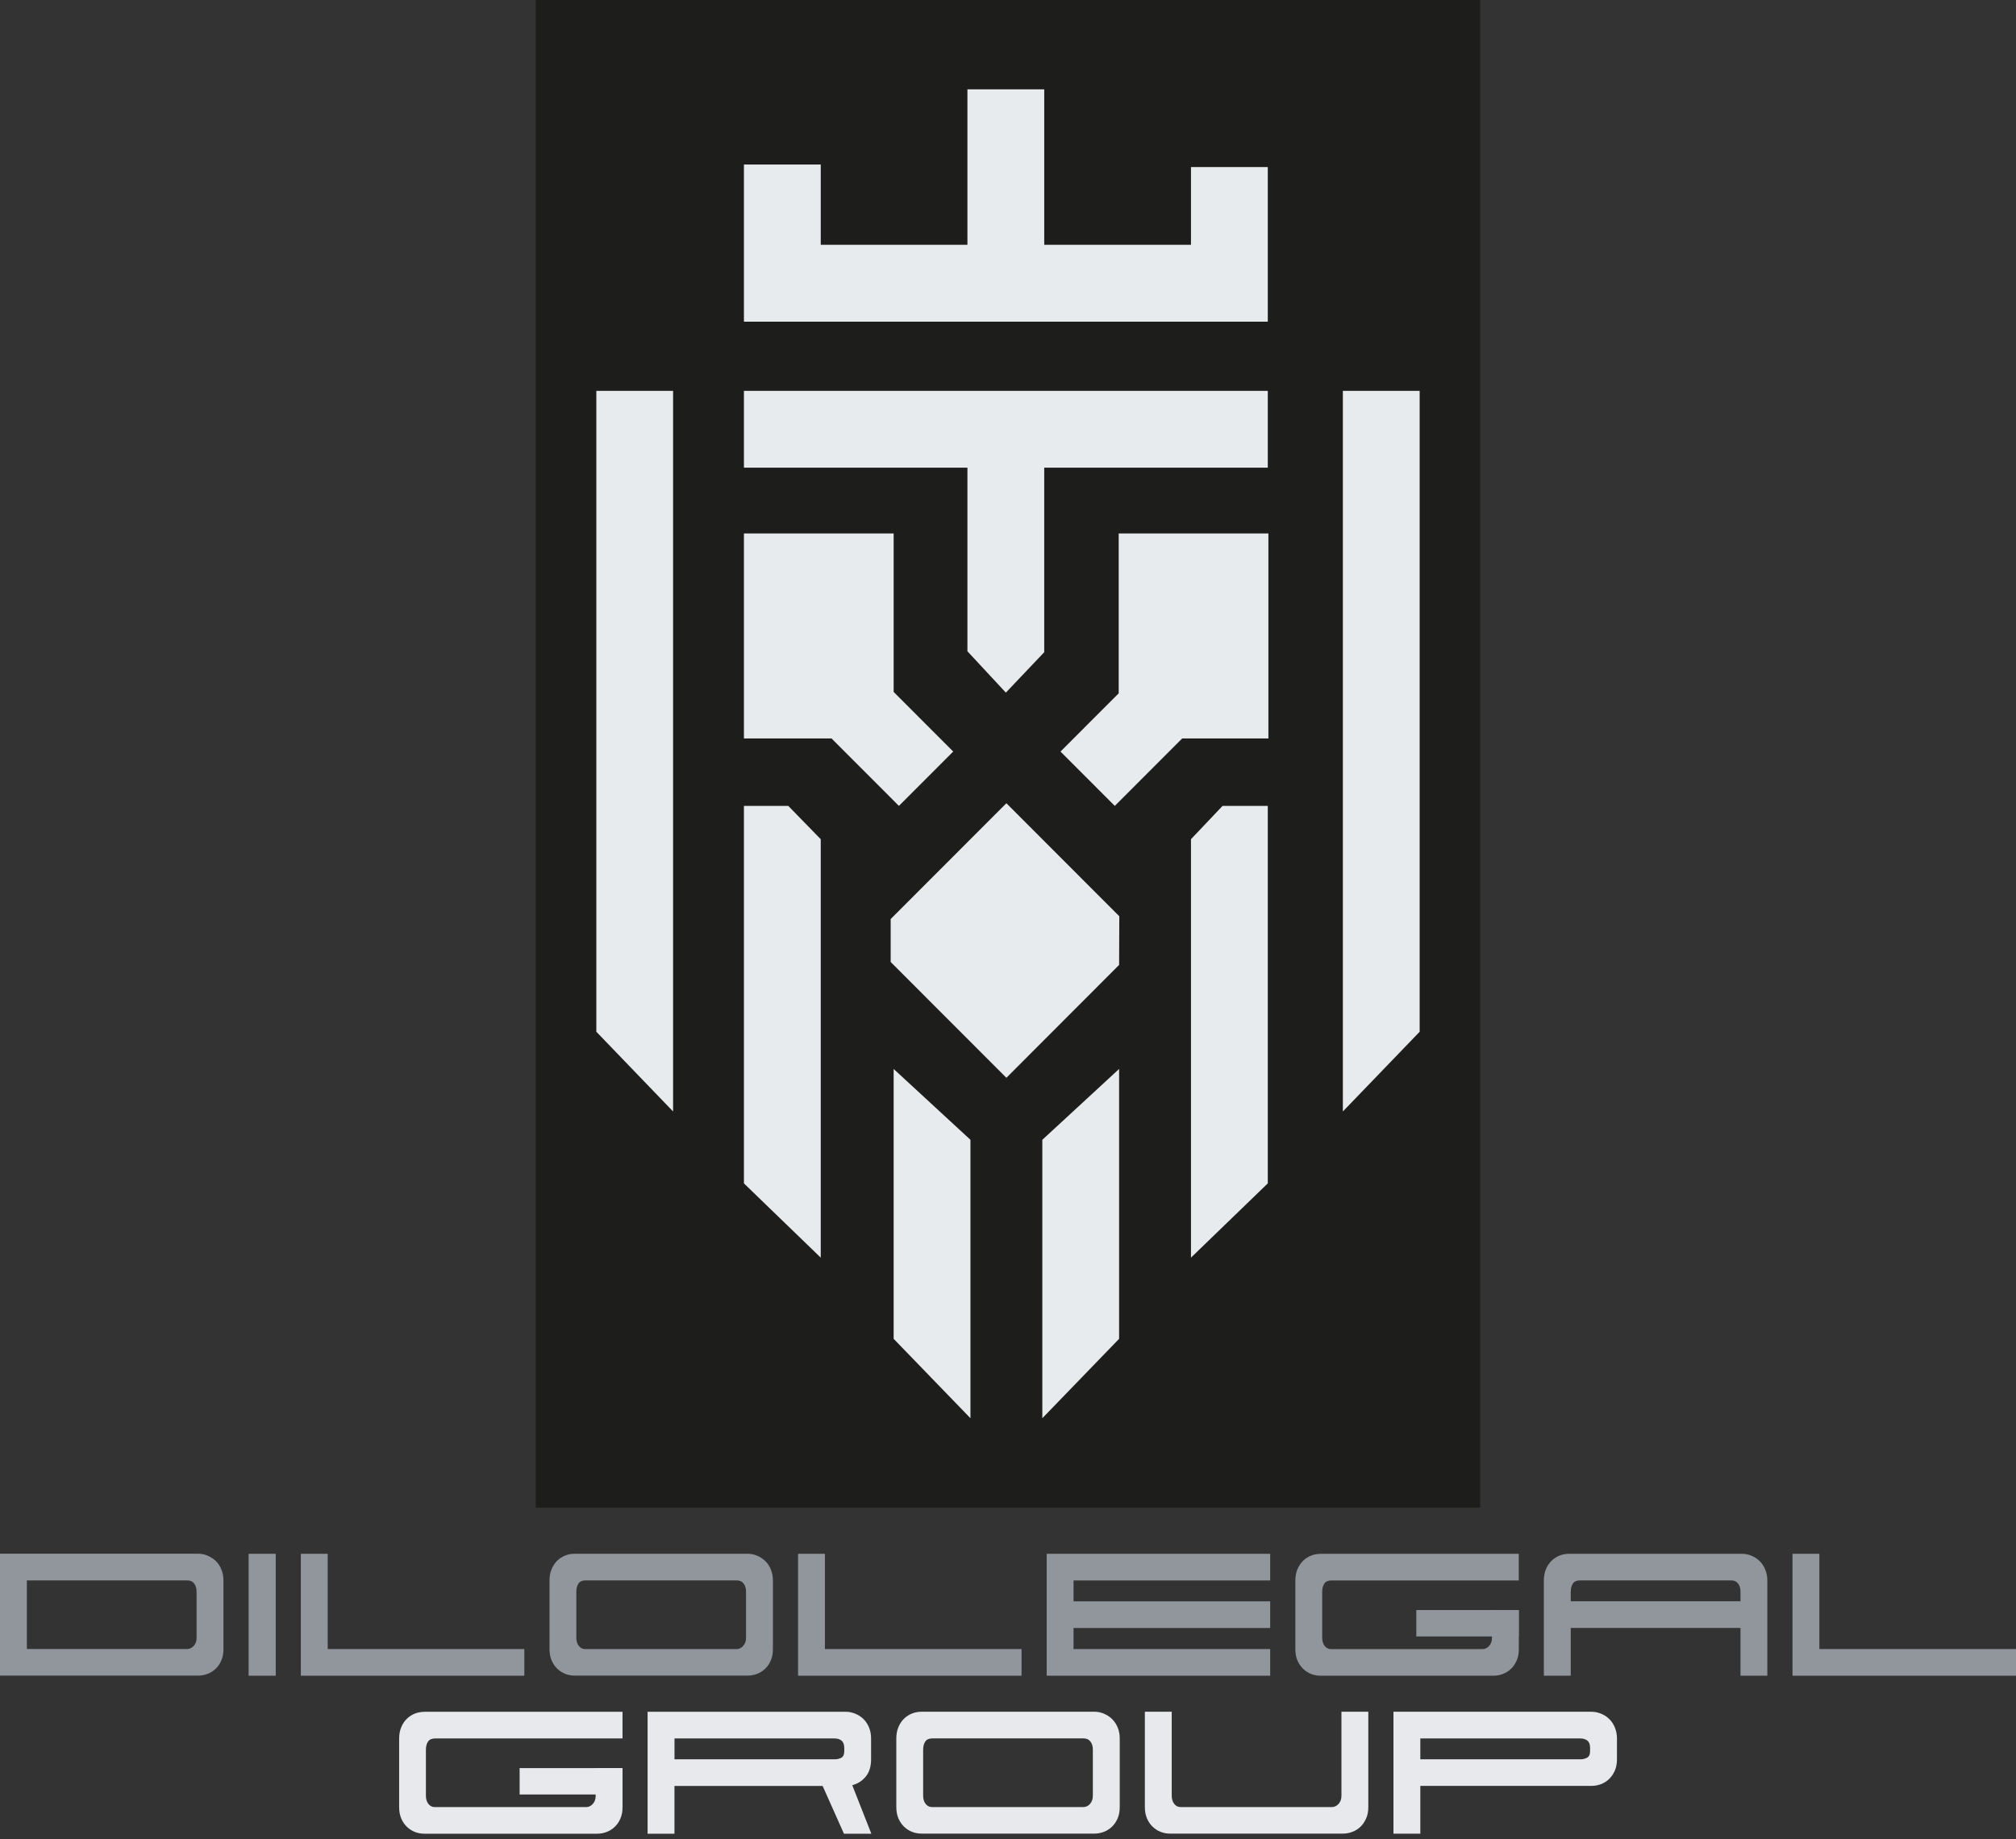 <svg xmlns="http://www.w3.org/2000/svg" width="80" height="73" viewBox="0 0 80 73" fill="none"><rect x="0" y="0" width="80" height="73" fill="#333333" stroke="none"/><g clip-path="url(#clip0_246_47)"><path d="M58.739 0H21.26V59.839H58.739V0Z" fill="#1D1D1B"></path><path d="M26.71 44.116L23.664 40.951V15.513H26.71V44.116Z" fill="#E8EBED"></path><path d="M38.51 56.291L35.462 53.139V42.428L38.51 45.24V56.291Z" fill="#E8EBED"></path><path d="M41.362 56.291V45.24L44.409 42.428V53.139L41.362 56.291Z" fill="#E8EBED"></path><path d="M53.288 44.116V15.513H56.336V40.951L53.288 44.116Z" fill="#E8EBED"></path><path d="M32.569 49.917L29.521 46.97V31.987H31.281L32.569 33.309V49.917Z" fill="#E8EBED"></path><path d="M47.261 49.917V33.309L48.514 31.987H50.309V46.97L47.261 49.917Z" fill="#E8EBED"></path><path d="M47.261 6.631V9.716H41.438V3.546H38.39V9.716H32.569V6.53H29.521V9.716V12.126V12.768H50.309V12.126V9.716V6.631H47.261Z" fill="#E8EBED"></path><path d="M50.309 15.513H29.521V18.562H38.39V25.85L39.915 27.491L41.438 25.886V18.562H50.309V15.513Z" fill="#E8EBED"></path><path d="M37.826 29.83L35.462 27.463V21.174H29.521V29.309H32.996L35.671 31.987L37.826 29.83Z" fill="#E8EBED"></path><path d="M50.333 21.174H44.393V27.519L42.083 29.83L44.238 31.987L46.913 29.309H50.333V21.174Z" fill="#E8EBED"></path><path d="M44.409 38.299L39.936 42.779L35.344 38.182V36.478L39.936 31.881L44.417 36.368L44.409 38.299Z" fill="#E8EBED"></path><path d="M8.235 61.746C8.358 61.797 8.467 61.866 8.56 61.955C8.653 62.045 8.728 62.157 8.783 62.289C8.839 62.422 8.867 62.569 8.867 62.728V65.451C8.867 65.625 8.839 65.776 8.783 65.905C8.728 66.035 8.653 66.144 8.56 66.233C8.467 66.323 8.358 66.392 8.235 66.438C8.112 66.485 7.988 66.507 7.863 66.507H0V61.668H7.863C7.989 61.668 8.112 61.692 8.235 61.743V61.746ZM7.687 65.328C7.764 65.244 7.801 65.138 7.801 65.003V63.178C7.801 63.045 7.769 62.937 7.706 62.853C7.643 62.769 7.551 62.728 7.432 62.728H1.066V65.451H7.425C7.523 65.451 7.613 65.41 7.689 65.326L7.687 65.328Z" fill="#90969C"></path><path d="M10.942 66.511H9.866V61.672H10.942V66.511Z" fill="#90969C"></path><path d="M13.004 65.453H20.807V66.511H11.938V61.672H13.004V65.453Z" fill="#90969C"></path><path d="M30.039 61.746C30.162 61.797 30.27 61.866 30.364 61.956C30.457 62.045 30.532 62.157 30.587 62.29C30.643 62.422 30.671 62.569 30.671 62.728V65.451C30.671 65.625 30.643 65.776 30.587 65.905C30.532 66.035 30.457 66.144 30.364 66.233C30.27 66.323 30.162 66.392 30.039 66.438C29.916 66.485 29.791 66.507 29.667 66.507H22.811C22.678 66.507 22.551 66.485 22.432 66.438C22.313 66.392 22.207 66.323 22.113 66.233C22.02 66.144 21.946 66.033 21.89 65.905C21.834 65.774 21.806 65.625 21.806 65.451V62.728C21.806 62.562 21.834 62.413 21.89 62.278C21.946 62.146 22.02 62.034 22.113 61.944C22.207 61.855 22.313 61.786 22.432 61.739C22.551 61.692 22.678 61.67 22.811 61.67H29.667C29.793 61.67 29.916 61.694 30.039 61.745V61.746ZM29.491 65.328C29.568 65.244 29.605 65.138 29.605 65.003V63.178C29.605 63.045 29.573 62.937 29.51 62.853C29.447 62.769 29.355 62.728 29.236 62.728H23.237C23.105 62.728 23.01 62.769 22.954 62.853C22.898 62.937 22.87 63.045 22.87 63.178V65.003C22.87 65.136 22.904 65.244 22.969 65.328C23.036 65.412 23.118 65.453 23.219 65.453H29.229C29.327 65.453 29.417 65.412 29.493 65.328H29.491Z" fill="#90969C"></path><path d="M32.735 65.453H40.538V66.511H31.669V61.672H32.735V65.453Z" fill="#90969C"></path><path d="M42.601 65.453H50.404V66.511H41.535V61.672H50.404V62.73H42.601V63.559H50.404V64.617H42.601V65.455V65.453Z" fill="#90969C"></path><path d="M52.406 61.672H60.269V62.73H52.835C52.703 62.73 52.608 62.771 52.552 62.855C52.496 62.939 52.468 63.047 52.468 63.18V65.005C52.468 65.138 52.501 65.246 52.567 65.33C52.634 65.414 52.716 65.455 52.816 65.455H58.826C58.925 65.455 59.014 65.414 59.091 65.33C59.167 65.246 59.205 65.139 59.205 65.005V63.908H60.271V65.455C60.271 65.629 60.243 65.78 60.185 65.909C60.127 66.037 60.054 66.147 59.961 66.237C59.868 66.326 59.76 66.396 59.637 66.442C59.514 66.489 59.389 66.511 59.264 66.511H52.408C52.276 66.511 52.149 66.489 52.03 66.442C51.91 66.396 51.804 66.326 51.711 66.237C51.618 66.147 51.543 66.037 51.487 65.909C51.431 65.78 51.403 65.629 51.403 65.455V62.732C51.403 62.566 51.431 62.416 51.487 62.282C51.543 62.15 51.618 62.038 51.711 61.948C51.804 61.858 51.91 61.789 52.03 61.743C52.149 61.696 52.276 61.674 52.408 61.674L52.406 61.672Z" fill="#90969C"></path><path d="M70.133 66.511H69.067V64.615H62.331V66.511H61.264V62.73C61.264 62.564 61.292 62.415 61.348 62.28C61.404 62.148 61.479 62.036 61.572 61.946C61.665 61.857 61.771 61.788 61.891 61.741C62.01 61.694 62.137 61.672 62.269 61.672H69.125C69.252 61.672 69.375 61.696 69.498 61.746C69.621 61.797 69.729 61.866 69.822 61.956C69.915 62.045 69.99 62.157 70.046 62.29C70.102 62.422 70.132 62.57 70.132 62.728V66.509L70.133 66.511ZM62.331 63.178V63.557H69.067V63.178C69.067 63.045 69.036 62.937 68.972 62.853C68.909 62.769 68.817 62.728 68.698 62.728H62.7C62.567 62.728 62.472 62.769 62.416 62.853C62.36 62.937 62.332 63.045 62.332 63.178H62.331Z" fill="#90969C"></path><path d="M72.197 65.453H80V66.511H71.131V61.672H72.197V65.453Z" fill="#90969C"></path><path d="M60.267 63.905H56.203V64.952H60.267V63.905Z" fill="#90969C"></path><path d="M16.84 67.942H24.703V69.001H17.269C17.136 69.001 17.041 69.042 16.985 69.126C16.929 69.21 16.901 69.318 16.901 69.45V71.276C16.901 71.408 16.935 71.516 17 71.6C17.067 71.684 17.149 71.725 17.25 71.725H23.26C23.359 71.725 23.448 71.684 23.524 71.6C23.601 71.516 23.638 71.41 23.638 71.276V70.178H24.704V71.725C24.704 71.899 24.677 72.05 24.62 72.179C24.565 72.31 24.49 72.418 24.397 72.507C24.304 72.597 24.195 72.666 24.073 72.713C23.95 72.759 23.825 72.782 23.7 72.782H16.844C16.711 72.782 16.585 72.759 16.465 72.713C16.346 72.666 16.24 72.597 16.146 72.507C16.053 72.418 15.979 72.308 15.923 72.179C15.867 72.048 15.839 71.899 15.839 71.725V69.002C15.839 68.836 15.867 68.687 15.923 68.553C15.979 68.42 16.053 68.308 16.146 68.219C16.24 68.129 16.346 68.06 16.465 68.013C16.585 67.967 16.711 67.944 16.844 67.944L16.84 67.942Z" fill="#E7E9ED"></path><path d="M33.562 67.942C33.689 67.942 33.812 67.967 33.935 68.017C34.058 68.067 34.166 68.136 34.26 68.226C34.353 68.316 34.427 68.428 34.483 68.56C34.539 68.693 34.567 68.84 34.567 68.999V69.827C34.567 70.113 34.496 70.343 34.353 70.516C34.209 70.69 34.032 70.802 33.82 70.856L34.577 72.782H33.49L32.644 70.886H26.764V72.782H25.698V67.942H33.561H33.562ZM26.766 69.001V69.829H33.124C33.223 69.829 33.313 69.807 33.389 69.764C33.465 69.721 33.503 69.633 33.503 69.499V69.389C33.503 69.249 33.467 69.15 33.398 69.09C33.329 69.031 33.234 69.001 33.115 69.001H26.768H26.766Z" fill="#E7E9ED"></path><path d="M43.802 68.017C43.925 68.067 44.033 68.136 44.126 68.226C44.219 68.316 44.294 68.427 44.35 68.56C44.406 68.693 44.434 68.84 44.434 68.999V71.722C44.434 71.895 44.406 72.046 44.35 72.175C44.294 72.306 44.219 72.414 44.126 72.504C44.033 72.593 43.925 72.662 43.802 72.709C43.679 72.756 43.554 72.778 43.429 72.778H36.573C36.441 72.778 36.314 72.756 36.194 72.709C36.075 72.662 35.969 72.593 35.876 72.504C35.783 72.414 35.708 72.304 35.652 72.175C35.596 72.044 35.568 71.895 35.568 71.722V68.999C35.568 68.832 35.596 68.683 35.652 68.549C35.708 68.416 35.783 68.304 35.876 68.215C35.969 68.125 36.075 68.056 36.194 68.01C36.314 67.963 36.441 67.94 36.573 67.94H43.429C43.556 67.94 43.679 67.965 43.802 68.015V68.017ZM43.254 71.599C43.33 71.514 43.367 71.408 43.367 71.274V69.448C43.367 69.316 43.336 69.208 43.272 69.124C43.209 69.04 43.118 68.999 42.998 68.999H37C36.867 68.999 36.772 69.04 36.717 69.124C36.66 69.208 36.633 69.316 36.633 69.448V71.274C36.633 71.406 36.666 71.514 36.731 71.599C36.798 71.683 36.88 71.724 36.981 71.724H42.991C43.09 71.724 43.179 71.683 43.256 71.599H43.254Z" fill="#E7E9ED"></path><path d="M52.854 71.724C52.952 71.724 53.042 71.683 53.118 71.599C53.195 71.514 53.232 71.408 53.232 71.274V67.94H54.298V71.722C54.298 71.895 54.27 72.046 54.212 72.175C54.155 72.304 54.082 72.414 53.989 72.504C53.896 72.593 53.788 72.662 53.664 72.709C53.541 72.756 53.417 72.778 53.292 72.778H46.436C46.303 72.778 46.177 72.756 46.057 72.709C45.938 72.662 45.832 72.593 45.739 72.504C45.645 72.414 45.571 72.304 45.515 72.175C45.459 72.044 45.431 71.895 45.431 71.722V67.94H46.497V71.274C46.497 71.406 46.531 71.514 46.596 71.599C46.663 71.683 46.745 71.724 46.846 71.724H52.855H52.854Z" fill="#E7E9ED"></path><path d="M63.158 67.942C63.285 67.942 63.408 67.967 63.531 68.017C63.654 68.067 63.762 68.136 63.855 68.226C63.949 68.316 64.023 68.427 64.079 68.56C64.135 68.693 64.165 68.84 64.165 68.999V69.827C64.165 70.001 64.137 70.152 64.079 70.281C64.021 70.41 63.949 70.52 63.855 70.609C63.762 70.699 63.654 70.768 63.531 70.815C63.408 70.861 63.283 70.884 63.158 70.884H56.362V72.78H55.296V67.94H63.158V67.942ZM56.362 69.001V69.829H62.72C62.813 69.829 62.899 69.807 62.979 69.764C63.059 69.721 63.099 69.633 63.099 69.499V69.379C63.099 69.239 63.061 69.142 62.989 69.085C62.916 69.028 62.823 69.001 62.709 69.001H56.362Z" fill="#E7E9ED"></path><path d="M24.684 70.178H20.62V71.225H24.684V70.178Z" fill="#E7E9ED"></path></g><defs><clipPath id="clip0_246_47"><rect width="80" height="72.782" fill="white"></rect></clipPath></defs></svg>